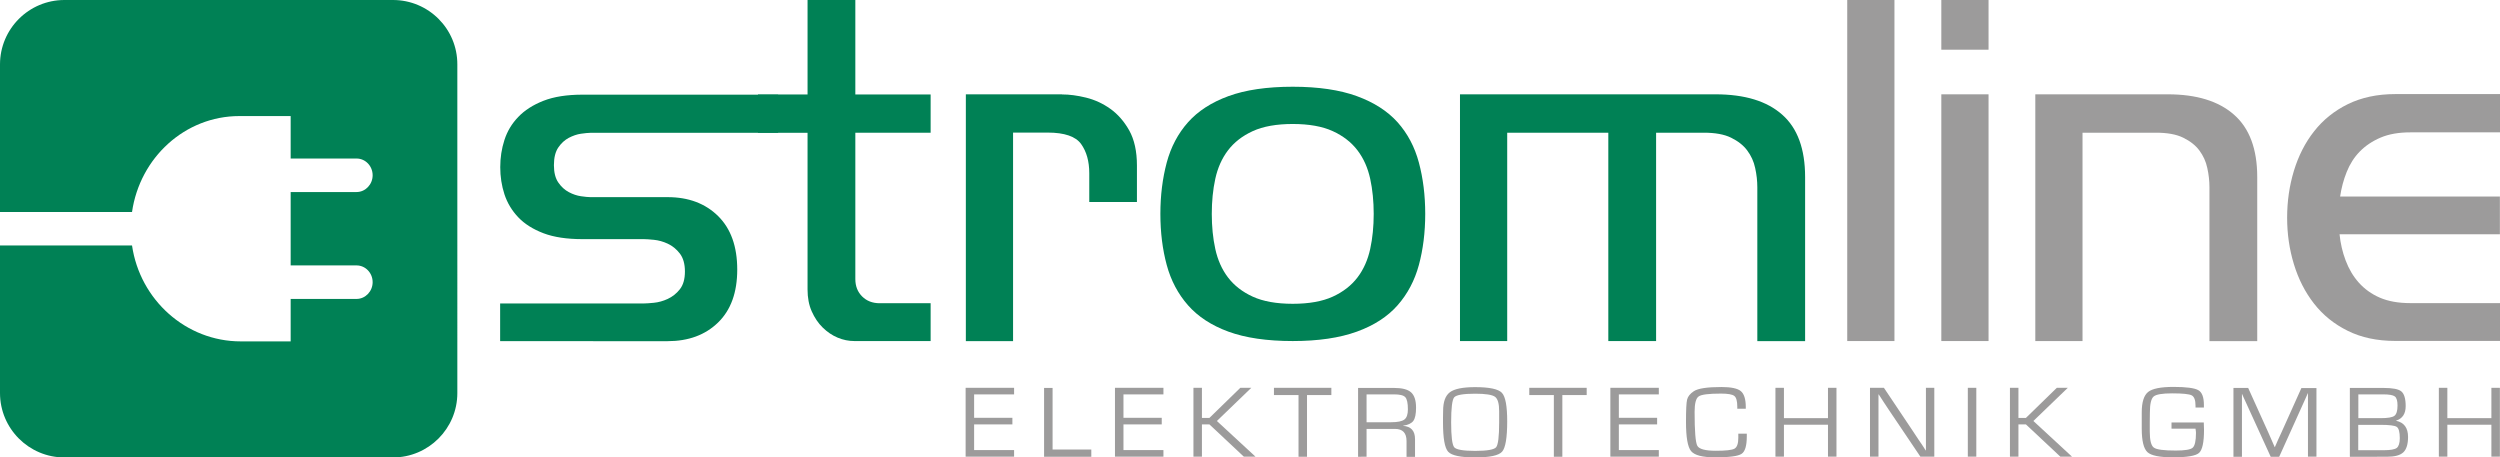 <?xml version="1.0" encoding="UTF-8"?> <!-- Generator: Adobe Illustrator 23.0.6, SVG Export Plug-In . SVG Version: 6.00 Build 0) --> <svg xmlns="http://www.w3.org/2000/svg" xmlns:xlink="http://www.w3.org/1999/xlink" id="Ebene_1" x="0px" y="0px" viewBox="0 0 2207.9 404" style="enable-background:new 0 0 2207.9 404;" xml:space="preserve"> <style type="text/css"> .st0{fill:#008155;} .st1{fill:#9C9B9B;} </style> <path class="st0" d="M347.1,0H56.9C25.5,0,0,25.5,0,56.9v130.3h116.6c6.9-47.9,46.7-84.7,94.8-84.7h45.3v37.5h58.2 c7.8,0,14.2,6.6,14.2,14.8c0,8.1-6.4,14.8-14.2,14.8h-58.2v64.8h58.2c7.8,0,14.2,6.6,14.2,14.8c0,8.1-6.4,14.8-14.2,14.8h-58.2v37.5 h-44.1c-48.3,0-89-36.6-96-84.7H0v130.3C0,378.5,25.5,404,56.9,404h290.1c31.4,0,56.9-25.5,56.9-56.9V56.9C404,25.5,378.5,0,347.1,0 z"></path> <path class="st0" d="M687.1,117.3H521.4c-1.9,0-4.7,0.3-8.3,0.8c-3.6,0.5-7.2,1.8-10.7,3.6c-3.6,1.9-6.7,4.7-9.3,8.5 c-2.6,3.8-3.9,9-3.9,15.7c0,6.4,1.3,11.6,3.9,15.3c2.6,3.8,5.7,6.6,9.3,8.5c3.6,1.9,7.2,3.1,10.7,3.6c3.6,0.5,6.3,0.8,8.3,0.8h68.2 c18.5,0,33.3,5.6,44.6,16.7c11.3,11.2,16.9,26.9,16.9,47.3c0,20.1-5.6,35.7-16.9,46.7c-11.3,11-26.2,16.5-44.6,16.5H441.7V268h126.9 c1.9,0,4.9-0.2,8.9-0.6c4-0.4,8.1-1.5,12.2-3.4c4.1-1.9,7.7-4.7,10.7-8.5c3-3.8,4.5-9,4.5-15.7c0-6.7-1.5-12-4.5-15.9 c-3-3.9-6.6-6.8-10.7-8.7c-4.1-1.9-8.2-3-12.2-3.4c-4-0.4-7-0.6-8.9-0.6h-54.1c-13.8,0-25.3-1.7-34.5-5.2 c-9.2-3.5-16.7-8.2-22.3-14.1c-5.6-5.9-9.7-12.7-12.2-20.3c-2.5-7.7-3.7-15.6-3.7-24c0-8.3,1.2-16.3,3.7-24 c2.5-7.7,6.5-14.4,12.2-20.3c5.6-5.9,13.1-10.7,22.3-14.3c9.2-3.6,20.7-5.4,34.5-5.4h172.7V117.3z"></path> <path class="st0" d="M713.2,83.4V0h42.2v83.4h66.5v33.8h-66.5v129.3c0,6.2,2,11.3,6,15.3c4,4,9.2,6,15.5,6h45v33.4h-67.4 c-5,0-9.9-1-14.7-3c-4.8-2-9.2-5-13.2-8.9c-4-3.9-7.2-8.7-9.7-14.3c-2.5-5.6-3.7-12.1-3.7-19.3V117.3h-43.8V83.4H713.2z"></path> <path class="st0" d="M938,83.4c6.3,0,13.4,0.9,21.1,2.8c7.7,1.9,14.9,5.2,21.5,9.9c6.6,4.7,12.2,11.1,16.7,19.1 c4.5,8.1,6.8,18.4,6.8,31v32.2H962v-25.4c0-10.5-2.4-19.1-7.2-25.8c-4.8-6.7-14.7-10.1-29.5-10.1h-30.6v184.2h-41.7v-218H938z"></path> <path class="st0" d="M1084.9,292.9c-15-5.5-26.9-13.3-35.7-23.3c-8.8-10-15.1-21.9-18.8-35.6c-3.7-13.7-5.6-28.7-5.6-45.1 c0-16.3,1.9-31.4,5.6-45.3c3.7-13.8,10-25.7,18.8-35.6c8.8-9.9,20.7-17.6,35.7-23.1c15-5.5,34-8.3,56.8-8.3 c22.6,0,41.5,2.8,56.6,8.3c15.1,5.5,27.1,13.2,36,23.1c8.8,9.9,15.1,21.7,18.8,35.6c3.7,13.8,5.6,28.9,5.6,45.3 c0,16.3-1.9,31.4-5.6,45.1c-3.7,13.7-10,25.6-18.8,35.6c-8.8,10-20.8,17.8-36,23.3c-15.2,5.5-34,8.3-56.6,8.3 C1118.9,301.2,1099.9,298.4,1084.9,292.9z M1210.1,157.9c-2.1-9.6-5.8-18-11.2-25.1c-5.4-7.1-12.7-12.8-21.9-17 c-9.2-4.2-21-6.3-35.3-6.3c-14.3,0-26.1,2.1-35.3,6.3c-9.2,4.2-16.5,9.9-21.9,17c-5.4,7.1-9.1,15.5-11.2,25.1 c-2.1,9.6-3.1,20-3.1,31c0,11.1,1,21.4,3.1,31c2.1,9.6,5.8,18,11.2,25.1c5.4,7.1,12.7,12.8,21.9,17c9.2,4.2,21,6.3,35.3,6.3 c14.3,0,26.1-2.1,35.3-6.3c9.2-4.2,16.5-9.9,21.9-17s9.1-15.5,11.2-25.1c2.1-9.6,3.1-20,3.1-31 C1213.2,177.9,1212.2,167.5,1210.1,157.9z"></path> <path class="st0" d="M1574,101.3c13.5,11.9,20.2,30.3,20.2,55v145h-42.2V165.5c0-5.6-0.6-11.3-1.9-17.1c-1.2-5.8-3.6-10.9-7-15.5 c-3.4-4.6-8.2-8.3-14.3-11.3c-6.1-3-14.1-4.4-24-4.4h-42.2v184h-42.2v-184h-89.3v184h-41.7V83.3h225.6 C1540.9,83.3,1560.5,89.3,1574,101.3z"></path> <path class="st1" d="M1631.4,301.2V0h41.7v301.2H1631.4z"></path> <path class="st1" d="M1714.5,0h41.7v43.9h-41.7V0z M1756.2,301.2h-41.7V83.3h41.7V301.2z"></path> <path class="st1" d="M1973,101.3c13.6,11.9,20.5,30.3,20.5,55v145h-42.2V165.5c0-5.6-0.6-11.3-1.9-17.1c-1.2-5.8-3.6-10.9-7-15.5 c-3.4-4.6-8.2-8.3-14.3-11.3c-6.1-3-14.1-4.4-24-4.4h-64.9v184h-41.7V83.3h117C1939.9,83.3,1959.4,89.3,1973,101.3z"></path> <path class="st1" d="M2207.8,173.9v33h-141.6c0.8,8.1,2.6,15.8,5.4,23.2c2.8,7.4,6.6,13.9,11.6,19.5c5,5.6,11.2,10.1,18.6,13.3 c7.4,3.2,16.4,4.8,26.9,4.8h79.3v33.4h-92.6c-16,0-30-3-41.9-8.9c-12-5.9-21.9-13.9-29.8-24c-7.9-10.1-13.8-21.7-17.8-34.8 c-4-13.1-6-26.8-6-41.1c0-14.5,2-28.3,6-41.5c4-13.1,9.9-24.8,17.8-34.8c7.9-10.1,17.8-18.1,29.8-24c12-5.9,26-8.9,41.9-8.9h92.6 v33.8h-79.3c-10.2,0-18.9,1.5-26.2,4.6c-7.3,3.1-13.4,7.2-18.4,12.3c-5,5.1-8.8,11.1-11.6,18.1c-2.8,7-4.7,14.2-5.8,21.7H2207.8z"></path> <g> <path class="st1" d="M860.3,348.3v20.7h33.8v5.8h-33.8v22.7h35.3v5.8h-42.8v-60.8h42.8v5.8H860.3z"></path> <path class="st1" d="M929.6,342.5V397h34.2v6.4h-41.7v-60.8H929.6z"></path> <path class="st1" d="M992.2,348.3v20.7h33.8v5.8h-33.8v22.7h35.3v5.8h-42.8v-60.8h42.8v5.8H992.2z"></path> <path class="st1" d="M1061.5,342.5v26.6h6.6l27.3-26.6h9.7l-30.4,29.3l34.1,31.5h-10.3l-30.4-28.5h-6.6v28.5h-7.5v-60.8H1061.5z"></path> <path class="st1" d="M1154.3,348.9v54.5h-7.5v-54.5h-21.7v-6.4h50.7v6.4H1154.3z"></path> <path class="st1" d="M1199.4,403.4v-60.8h31.7c7.2,0,12.2,1.3,15.1,3.9c2.9,2.6,4.4,7.1,4.4,13.5c0,5.6-0.8,9.5-2.4,11.7 s-4.6,3.6-9.1,4.3v0.1c7.1,0.5,10.6,4.4,10.6,11.8v15.6h-7.5v-14c0-7.1-3.4-10.7-10.1-10.7h-2.5h-22.7v24.6H1199.4z M1206.9,372.9 h21.7c5.7,0,9.6-0.8,11.7-2.4c2.1-1.6,3.1-4.6,3.1-9c0-5.5-0.8-9.1-2.3-10.7c-1.5-1.7-4.9-2.5-9.9-2.5h-24.3V372.9z"></path> <path class="st1" d="M1302.8,341.9c12.6,0,20.5,1.7,23.6,5c3.2,3.4,4.7,11.8,4.7,25.2c0,14.5-1.5,23.4-4.5,26.8 c-3,3.4-11,5.1-23.8,5.1c-12.8,0-20.7-1.7-23.8-5c-3.1-3.4-4.6-12-4.6-26v-4.3l0.1-5.7c0-8.1,2-13.6,6-16.6 C1284.5,343.4,1291.9,341.9,1302.8,341.9z M1302.8,347.7c-10.5,0-16.7,1.1-18.5,3.2c-1.8,2.1-2.7,9.5-2.7,22 c0,12.6,0.9,19.9,2.7,22.1c1.8,2.1,7.9,3.2,18.5,3.2c10.6,0,16.7-1.1,18.5-3.2c1.8-2.1,2.7-9.5,2.7-22.1v-4l0-5.7 c0-6.7-1.2-11-3.7-12.8C1317.8,348.6,1311.9,347.7,1302.8,347.7z"></path> <path class="st1" d="M1379.8,348.9v54.5h-7.5v-54.5h-21.7v-6.4h50.7v6.4H1379.8z"></path> <path class="st1" d="M1429.7,348.3v20.7h33.8v5.8h-33.8v22.7h35.3v5.8h-42.8v-60.8h42.8v5.8H1429.7z"></path> <path class="st1" d="M1535.2,383h7.5v2.3c0,8.3-1.5,13.5-4.6,15.5c-3.1,2.1-10.9,3.1-23.3,3.1c-11.2,0-18.2-1.8-21.3-5.5 c-3-3.6-4.5-12.2-4.5-25.7c0-10.5,0.3-17.2,1-19.9c0.7-2.7,2.6-5.1,5.9-7.3c3.8-2.5,11.9-3.7,24.4-3.7c8.5,0,14.2,1.2,17.1,3.6 c2.9,2.4,4.4,7.1,4.4,14l0,1.6h-7.5l0-1.9c0-4.9-0.9-8.1-2.6-9.4c-1.7-1.4-5.7-2.1-11.8-2.1c-10.7,0-17.3,0.8-19.7,2.5 c-2.4,1.6-3.6,6.2-3.6,13.6c0,17.1,0.8,27.1,2.4,30c1.6,2.9,7,4.4,16.3,4.4c8.8,0,14.4-0.6,16.6-1.9c2.2-1.3,3.3-4.5,3.3-9.6 L1535.2,383z"></path> <path class="st1" d="M1621.9,342.5v60.8h-7.5v-28.2h-38.9v28.2h-7.5v-60.8h7.5v26.8h38.9v-26.8H1621.9z"></path> <path class="st1" d="M1708.3,342.5v60.8H1696l-27.9-41.4l-4.5-6.8l-2.2-3.4l-2.2-3.4h-0.2l0,2.3l0,2.3v4.5v45.9h-7.5v-60.8h12.3 l24.3,36.3l6.3,9.5l3.2,4.7l3.1,4.8h0.2l0-2.3l0-2.3v-4.5v-46.2H1708.3z"></path> <path class="st1" d="M1745.4,342.5v60.8h-7.5v-60.8H1745.4z"></path> <path class="st1" d="M1782.6,342.5v26.6h6.6l27.3-26.6h9.7l-30.4,29.3l34.1,31.5h-10.3l-30.4-28.5h-6.6v28.5h-7.5v-60.8H1782.6z"></path> <path class="st1" d="M1917.8,373.1h28.5c0.1,1.6,0.2,3.8,0.2,6.6c0,11-1.5,17.7-4.4,20.3c-2.9,2.6-10.6,3.9-23,3.9 c-11.7,0-19.3-1.5-22.6-4.6c-3.3-3.1-5-10-5-20.7l0-9l0-5.4c0-9,1.9-15,5.6-18c3.7-3,11.2-4.5,22.5-4.5c11.3,0,18.6,1,21.9,2.9 c3.3,1.9,4.9,6.3,4.9,13v2.3h-7.4v-1.5c0-5-1.1-8-3.3-9.2c-2.2-1.2-8-1.8-17.4-1.8c-8.7,0-14.1,0.9-16.3,2.8 c-2.2,1.9-3.3,6.6-3.3,14.2l-0.1,8.1l0,8.7c0,7.7,1.2,12.4,3.6,14.1c2.4,1.8,8.9,2.6,19.4,2.6c8,0,13-0.8,14.9-2.5 c1.9-1.7,2.9-6,2.9-13.1c0-0.6-0.1-1.8-0.4-3.7h-21.2V373.1z"></path> <path class="st1" d="M2045.8,342.5v60.8h-7.5v-48.7V351l0-1.8l0-1.8h-0.2l-0.6,1.4c-0.3,0.7-0.5,1.2-0.6,1.4l-1.3,2.9l-22.7,50.3 h-7.5l-22.7-49.7l-1.3-2.8l-0.6-1.4c-0.2-0.3-0.4-0.8-0.6-1.4h-0.2l0,1.6l0,1.7v3.3v48.7h-7.5v-60.8h13l17.8,39.4l2.8,6.4l1.4,3.2 l1.4,3.2h0.2l1.4-3.2c0.7-1.5,1.1-2.6,1.4-3.2l2.9-6.3l17.7-39.4H2045.8z"></path> <path class="st1" d="M2075.3,403.4v-60.8h29.5c8.2,0,13.5,1,16,3.1c2.5,2.1,3.8,6.4,3.8,13c0,6.7-2.8,11-8.5,12.8v0.1 c7.1,1.5,10.6,6.3,10.6,14.3c0,6.4-1.4,11-4.2,13.6s-7.6,3.9-14.5,3.9H2075.3z M2082.8,369.3h19.8c6.3,0,10.3-0.7,12.1-2.1 s2.7-4.4,2.7-9.1c0-4.1-0.8-6.8-2.4-8c-1.6-1.2-5-1.8-10.4-1.8h-21.8V369.3z M2082.8,397.6h15.9l6.8,0c5.7,0,9.5-0.7,11.2-2 s2.7-4.2,2.7-8.6c0-5.4-0.9-8.8-2.7-10c-1.8-1.2-6.6-1.8-14.6-1.8h-19.4V397.6z"></path> <path class="st1" d="M2207.8,342.5v60.8h-7.5v-28.2h-38.9v28.2h-7.5v-60.8h7.5v26.8h38.9v-26.8H2207.8z"></path> </g> </svg> 